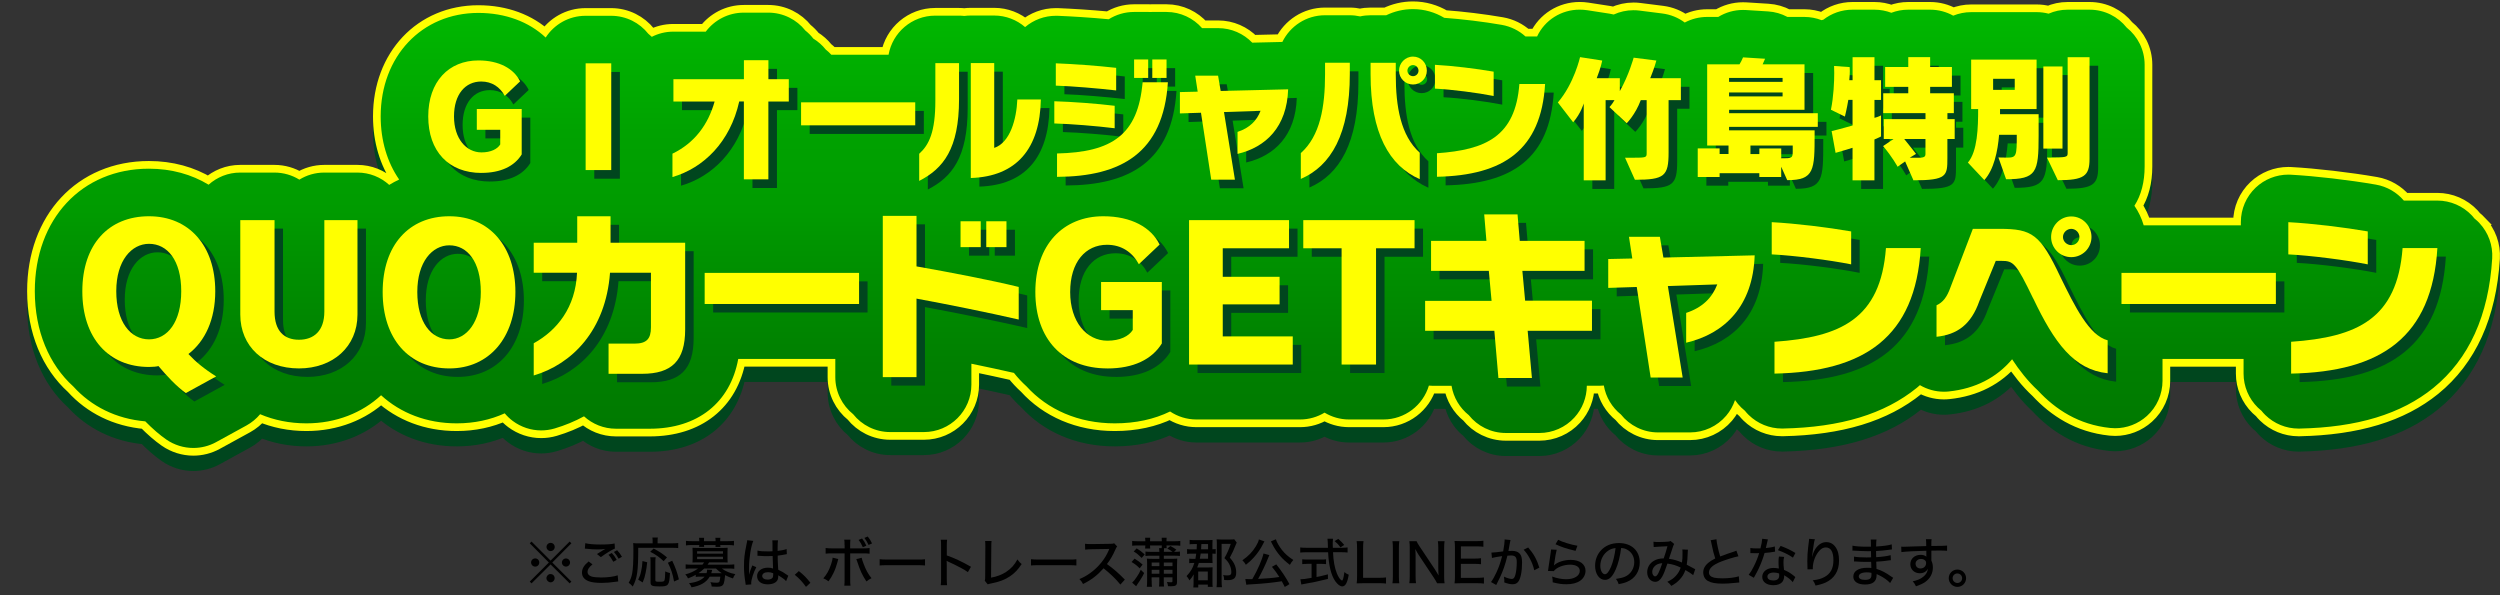 <?xml version="1.0" encoding="UTF-8"?>
<svg id="_レイヤー_2" data-name="レイヤー 2" xmlns="http://www.w3.org/2000/svg" xmlns:xlink="http://www.w3.org/1999/xlink" viewBox="0 0 651.09 155">
  <rect x="0" y="0" width="651.09" height="155" fill="#333333" stroke="none"/>
  <defs>
    <style>
      .cls-1 {
        stroke: #ff0;
      }

      .cls-1, .cls-2, .cls-3 {
        fill: none;
      }

      .cls-1, .cls-3 {
        stroke-miterlimit: 10;
        stroke-width: 4px;
      }

      .cls-4 {
        fill: url(#_新規グラデーションスウォッチ_6);
      }

      .cls-3 {
        stroke: #00461e;
      }

      .cls-5 {
        fill: #00461e;
      }

      .cls-6 {
        fill: #ff0;
      }
    </style>
    <linearGradient id="_新規グラデーションスウォッチ_6" data-name="新規グラデーションスウォッチ 6" x1="329.09" y1="116.68" x2="329.09" y2="2.38" gradientUnits="userSpaceOnUse">
      <stop offset="0" stop-color="#007800"/>
      <stop offset=".19" stop-color="#007f00"/>
      <stop offset=".47" stop-color="#009400"/>
      <stop offset=".54" stop-color="#009b00"/>
      <stop offset=".72" stop-color="#00a200"/>
      <stop offset=".98" stop-color="#00b700"/>
      <stop offset="1" stop-color="#00b900"/>
    </linearGradient>
  </defs>
  <g id="design">
    <g>
      <g>
        <path class="cls-3" d="M645.73,62.08c-.4-.42-.83-.8-1.28-1.16-.21-.27-.43-.53-.67-.79-2.34-2.48-5.59-3.89-9-3.89h-8.73c-1.82-2.13-4.36-3.65-7.29-4.16-7.05-1.22-15.74-2.23-22.14-2.58-.22-.01-.44-.02-.66-.02-3.15,0-6.2,1.21-8.5,3.39-2.46,2.33-3.86,5.58-3.86,8.97v.85h-25.3c-.54-1.84-1.36-3.56-2.42-5.1,1.77-2.77,2.66-6.2,2.66-10.25v-26.48c0-3.92-1.83-7.4-4.67-9.67-2.26-2.84-5.75-4.67-9.67-4.67h-5.7c-1.77,0-3.45.37-4.97,1.04-1-.26-2.04-.4-3.12-.4h-17.04c-1.66,0-3.23.33-4.68.92-1.78-.99-3.83-1.56-6.02-1.56h-5.7c-1.55,0-3.03.29-4.4.81-1.37-.52-2.85-.81-4.4-.81h-5.7c-2.86,0-5.49.97-7.59,2.6-.16.04-.32.08-.48.13-1.38-.53-2.88-.84-4.45-.84h-4.44c-1.54-.83-3.26-1.33-5.06-1.44l-5.74-.36c-.26-.02-.52-.02-.77-.02-2.32,0-4.54.65-6.45,1.82h-2.89c-2.11,0-4.09.53-5.83,1.46-1.69-1.27-3.7-2.09-5.85-2.36l-5.92-.75c-.53-.07-1.06-.1-1.58-.1-1.82,0-3.57.4-5.15,1.12-.37-.09-.75-.17-1.13-.23l-5.77-.89c-.66-.1-1.32-.15-1.97-.15-4.79,0-9.1,2.72-11.09,6.99h-3.02c-1.69-1.54-3.81-2.61-6.2-3.03-4.71-.82-10.37-1.5-14.96-1.83-2.39-1.43-5.17-2.27-8.14-2.27-2.5,0-4.86.58-6.97,1.6h-4.08c-.93,0-1.84.1-2.71.3-.87-.19-1.78-.3-2.71-.3h-6.45c-4.88,0-9.09,2.84-11.1,6.95l-7.84.19c-2.26-2.35-5.44-3.79-8.9-3.79h-4.17c-2.26-2.57-5.57-4.21-9.27-4.21h-3.71c-.18,0-.36,0-.53.01-.18,0-.36-.01-.53-.01h-3.67c-2.43,0-4.69.7-6.6,1.9-4.84-.46-9.85-.76-13.31-.9-.16,0-.33,0-.49,0-2.93,0-5.75,1.05-7.98,2.94-2.17-1.87-4.98-3.01-8.06-3.01h-6.1c-.57,0-1.13.04-1.68.11-.46-.05-.92-.08-1.39-.08h-6.17c-6.09,0-11.13,4.4-12.16,10.19h-14.9c-.45-.49-.93-.95-1.46-1.36-.9-1.13-1.99-2.09-3.23-2.85-.61-.78-1.31-1.49-2.08-2.1-2.26-2.84-5.75-4.66-9.66-4.66h-6.38c-4.05,0-7.64,1.95-9.9,4.95h-8.46c-2.02,0-3.91.49-5.59,1.35-.29-.29-.6-.56-.92-.81-2.26-2.84-5.75-4.67-9.67-4.67h-6.67c-4.36,0-8.18,2.26-10.38,5.66-4.34-4.09-10.49-6.41-17.53-6.41-14.74,0-25.44,11.33-25.44,26.94,0,6.39,1.74,12.01,4.81,16.45-.89.42-1.76.89-2.59,1.4-2.19-1.99-5.09-3.21-8.28-3.21h-8.63c-2.38,0-4.6.67-6.49,1.84-1.88-1.16-4.11-1.84-6.49-1.84h-8.92c-3.17,0-6.04,1.2-8.23,3.16-4.41-2.68-9.68-4.17-15.54-4.17-17.5,0-29.72,13.11-29.72,31.89,0,10.44,3.74,19.14,10.04,24.84,4.67,5.16,11.12,8.41,18.73,9.07,1.94,1.97,3.75,3.53,5.46,4.72,2.11,1.46,4.57,2.21,7.05,2.21,2.04,0,4.09-.5,5.94-1.52l7.91-4.34c1.38-.76,2.57-1.76,3.55-2.93,3.59,1.53,7.66,2.38,12.06,2.38,7.73,0,14.53-2.75,19.44-7.32,5.1,4.65,11.87,7.32,19.71,7.32,4.57,0,8.77-.92,12.49-2.61.61.73,1.31,1.4,2.1,1.99,2.16,1.61,4.76,2.46,7.4,2.46,1.17,0,2.36-.17,3.51-.51,2.7-.8,5.25-1.86,7.64-3.16,2.2,2.01,5.12,3.23,8.34,3.23h8.78c12.54,0,20.98-6.83,23.05-18.18h25.28v4.74c0,3.91,1.82,7.39,4.65,9.66,2.26,2.83,5.74,4.65,9.65,4.65h8.78c6.83,0,12.36-5.53,12.36-12.36v-5.44c4.02.83,7.88,1.66,11.08,2.39.99,1.26,2.09,2.43,3.27,3.5,5.51,6.07,13.51,9.64,23,9.64,5.41,0,10.27-1.07,14.4-3.09,1.96,1.31,4.32,2.08,6.86,2.08h27.01c2.33,0,4.5-.66,6.36-1.78,1.86,1.12,4.03,1.78,6.36,1.78h8.97c5.6,0,10.32-3.72,11.84-8.82.31.02.62.05.94.05h4.96c.51,3.1,2.16,5.78,4.49,7.64,2.27,2.84,5.76,4.65,9.65,4.65h8.73c3.47,0,6.78-1.46,9.12-4.02,2.08-2.27,3.22-5.23,3.24-8.28h3.27c.39,0,.78-.02,1.16-.06.53,3.07,2.16,5.71,4.45,7.54,2.28,2.86,5.79,4.67,9.67,4.67h8.34c3.62,0,7.06-1.59,9.41-4.35,1.03-1.21,1.8-2.6,2.3-4.08.47.69,1,1.34,1.61,1.94.31.3.63.58.96.85.31.38.63.76.99,1.1,2.31,2.26,5.42,3.53,8.65,3.53.08,0,.17,0,.25,0,15.08-.31,26.48-3.78,34.88-10.6.28-.23.54-.47.81-.7,1.89,1.11,4.04,1.71,6.25,1.71.43,0,.87-.02,1.31-.07,6.86-.73,12.41-3.59,16.45-8.38,1.85,2.84,4.06,5.68,6.76,8.18,4.53,4.87,10.56,8.86,18.78,9.71.43.04.85.07,1.28.07,3.04,0,5.99-1.12,8.27-3.18,2.6-2.34,4.08-5.68,4.08-9.18v-5.68h21.11v3.82c0,3.32,1.34,6.5,3.71,8.83.31.3.63.58.96.85.31.38.63.76.99,1.1,2.31,2.26,5.42,3.53,8.65,3.53.08,0,.17,0,.25,0,15.08-.31,26.48-3.78,34.88-10.6,9.26-7.53,14.41-18.87,15.31-33.71.21-3.4-1-6.74-3.34-9.22Z"/>
        <path class="cls-1" d="M645.73,58.08c-.4-.42-.83-.8-1.28-1.16-.21-.27-.43-.53-.67-.79-2.34-2.48-5.59-3.89-9-3.89h-8.73c-1.82-2.13-4.36-3.65-7.29-4.16-7.05-1.22-15.74-2.23-22.14-2.58-.22-.01-.44-.02-.66-.02-3.15,0-6.2,1.21-8.5,3.39-2.46,2.33-3.86,5.58-3.86,8.97v.85h-25.3c-.54-1.84-1.36-3.56-2.42-5.1,1.77-2.77,2.66-6.2,2.66-10.25v-26.48c0-3.92-1.83-7.4-4.67-9.67-2.26-2.84-5.75-4.67-9.67-4.67h-5.7c-1.77,0-3.45.37-4.97,1.04-1-.26-2.04-.4-3.12-.4h-17.04c-1.66,0-3.23.33-4.68.92-1.78-.99-3.83-1.56-6.02-1.56h-5.7c-1.55,0-3.03.29-4.4.81-1.37-.52-2.85-.81-4.4-.81h-5.7c-2.86,0-5.49.97-7.59,2.6-.16.04-.32.08-.48.13-1.38-.53-2.88-.84-4.45-.84h-4.44c-1.54-.83-3.26-1.33-5.06-1.44l-5.74-.36c-.26-.02-.52-.02-.77-.02-2.32,0-4.54.65-6.45,1.82h-2.89c-2.11,0-4.09.53-5.83,1.46-1.69-1.27-3.7-2.09-5.85-2.36l-5.92-.75c-.53-.07-1.06-.1-1.58-.1-1.82,0-3.57.4-5.15,1.12-.37-.09-.75-.17-1.13-.23l-5.77-.89c-.66-.1-1.32-.15-1.97-.15-4.79,0-9.1,2.72-11.09,6.99h-3.02c-1.69-1.54-3.81-2.61-6.2-3.03-4.71-.82-10.37-1.5-14.96-1.83-2.39-1.43-5.17-2.27-8.14-2.27-2.5,0-4.86.58-6.97,1.6h-4.08c-.93,0-1.84.1-2.71.3-.87-.19-1.78-.3-2.71-.3h-6.45c-4.88,0-9.09,2.84-11.1,6.95l-7.84.19c-2.26-2.35-5.44-3.79-8.9-3.79h-4.17c-2.26-2.57-5.57-4.21-9.27-4.21h-3.71c-.18,0-.36,0-.53.01-.18,0-.36-.01-.53-.01h-3.67c-2.43,0-4.69.7-6.6,1.9-4.84-.46-9.85-.76-13.31-.9-.16,0-.33,0-.49,0-2.93,0-5.75,1.05-7.98,2.94-2.17-1.87-4.98-3.01-8.06-3.01h-6.1c-.57,0-1.13.04-1.68.11-.46-.05-.92-.08-1.39-.08h-6.17c-6.09,0-11.13,4.4-12.16,10.19h-14.9c-.45-.49-.93-.95-1.46-1.36-.9-1.13-1.99-2.09-3.23-2.85-.61-.78-1.31-1.49-2.08-2.1-2.26-2.84-5.75-4.66-9.66-4.66h-6.38c-4.05,0-7.64,1.95-9.9,4.95h-8.46c-2.02,0-3.91.49-5.59,1.35-.29-.29-.6-.56-.92-.81-2.26-2.84-5.75-4.67-9.67-4.67h-6.67c-4.36,0-8.18,2.26-10.38,5.66-4.34-4.09-10.49-6.41-17.53-6.41-14.74,0-25.44,11.33-25.44,26.94,0,6.39,1.74,12.01,4.81,16.45-.89.42-1.76.89-2.59,1.4-2.19-1.99-5.09-3.21-8.28-3.21h-8.63c-2.38,0-4.6.67-6.49,1.84-1.88-1.16-4.11-1.84-6.49-1.84h-8.92c-3.17,0-6.04,1.2-8.23,3.16-4.41-2.68-9.68-4.17-15.54-4.17-17.5,0-29.72,13.11-29.72,31.89,0,10.44,3.74,19.14,10.04,24.84,4.67,5.16,11.12,8.41,18.73,9.07,1.94,1.97,3.75,3.53,5.46,4.72,2.11,1.46,4.57,2.21,7.05,2.21,2.04,0,4.09-.5,5.94-1.52l7.91-4.34c1.38-.76,2.57-1.76,3.55-2.93,3.59,1.53,7.66,2.38,12.06,2.38,7.73,0,14.53-2.75,19.44-7.32,5.1,4.65,11.87,7.32,19.71,7.32,4.57,0,8.77-.92,12.49-2.61.61.73,1.31,1.4,2.1,1.99,2.16,1.61,4.76,2.46,7.4,2.46,1.17,0,2.36-.17,3.51-.51,2.7-.8,5.25-1.86,7.64-3.16,2.2,2.01,5.12,3.23,8.34,3.23h8.78c12.54,0,20.98-6.83,23.05-18.18h25.28v4.74c0,3.91,1.82,7.39,4.65,9.66,2.26,2.83,5.74,4.65,9.65,4.65h8.78c6.83,0,12.36-5.53,12.36-12.36v-5.44c4.02.83,7.88,1.66,11.08,2.39.99,1.26,2.09,2.43,3.27,3.5,5.51,6.07,13.51,9.64,23,9.64,5.41,0,10.27-1.07,14.4-3.09,1.96,1.31,4.32,2.08,6.86,2.08h27.01c2.33,0,4.5-.66,6.36-1.78,1.86,1.12,4.03,1.78,6.36,1.78h8.97c5.6,0,10.32-3.72,11.84-8.82.31.02.62.05.94.05h4.96c.51,3.1,2.16,5.78,4.49,7.64,2.27,2.84,5.76,4.65,9.65,4.65h8.73c3.47,0,6.78-1.46,9.12-4.02,2.08-2.27,3.22-5.23,3.24-8.28h3.27c.39,0,.78-.02,1.16-.06.53,3.07,2.16,5.71,4.45,7.54,2.28,2.86,5.79,4.67,9.67,4.67h8.34c3.62,0,7.06-1.59,9.41-4.35,1.03-1.21,1.8-2.6,2.3-4.08.47.69,1,1.34,1.61,1.94.31.3.63.58.96.85.31.38.63.76.99,1.1,2.31,2.26,5.42,3.53,8.65,3.53.08,0,.17,0,.25,0,15.08-.31,26.48-3.78,34.88-10.6.28-.23.54-.47.81-.7,1.89,1.11,4.04,1.71,6.25,1.71.43,0,.87-.02,1.31-.07,6.86-.73,12.41-3.59,16.45-8.38,1.85,2.84,4.06,5.68,6.76,8.18,4.53,4.87,10.56,8.86,18.78,9.71.43.04.85.07,1.28.07,3.04,0,5.99-1.12,8.27-3.18,2.6-2.34,4.08-5.68,4.08-9.18v-5.68h21.11v3.82c0,3.32,1.34,6.5,3.71,8.83.31.3.63.58.96.85.31.38.63.76.99,1.1,2.31,2.26,5.42,3.53,8.65,3.53.08,0,.17,0,.25,0,15.08-.31,26.48-3.78,34.88-10.6,9.26-7.53,14.41-18.87,15.31-33.71.21-3.4-1-6.74-3.34-9.22Z"/>
        <path class="cls-4" d="M645.73,58.08c-.4-.42-.83-.8-1.28-1.16-.21-.27-.43-.53-.67-.79-2.34-2.48-5.59-3.89-9-3.89h-8.73c-1.82-2.13-4.36-3.65-7.29-4.16-7.05-1.22-15.74-2.23-22.14-2.58-.22-.01-.44-.02-.66-.02-3.15,0-6.2,1.21-8.5,3.39-2.46,2.33-3.86,5.58-3.86,8.97v.85h-25.3c-.54-1.84-1.36-3.56-2.42-5.1,1.77-2.77,2.66-6.2,2.66-10.25v-26.48c0-3.92-1.83-7.4-4.67-9.67-2.26-2.84-5.75-4.67-9.67-4.67h-5.7c-1.77,0-3.45.37-4.97,1.04-1-.26-2.04-.4-3.12-.4h-17.04c-1.66,0-3.23.33-4.68.92-1.78-.99-3.83-1.56-6.02-1.56h-5.7c-1.55,0-3.03.29-4.4.81-1.37-.52-2.85-.81-4.4-.81h-5.7c-2.86,0-5.49.97-7.59,2.6-.16.04-.32.08-.48.13-1.38-.53-2.88-.84-4.45-.84h-4.44c-1.54-.83-3.26-1.33-5.06-1.44l-5.74-.36c-.26-.02-.52-.02-.77-.02-2.32,0-4.54.65-6.45,1.82h-2.89c-2.11,0-4.09.53-5.83,1.46-1.69-1.27-3.7-2.09-5.85-2.36l-5.92-.75c-.53-.07-1.06-.1-1.58-.1-1.82,0-3.57.4-5.15,1.12-.37-.09-.75-.17-1.13-.23l-5.77-.89c-.66-.1-1.32-.15-1.97-.15-4.79,0-9.1,2.72-11.09,6.99h-3.02c-1.69-1.54-3.81-2.61-6.2-3.03-4.71-.82-10.37-1.5-14.96-1.83-2.39-1.43-5.17-2.27-8.14-2.27-2.5,0-4.86.58-6.97,1.6h-4.08c-.93,0-1.84.1-2.71.3-.87-.19-1.78-.3-2.71-.3h-6.45c-4.88,0-9.09,2.84-11.1,6.95l-7.84.19c-2.26-2.35-5.44-3.79-8.9-3.79h-4.17c-2.26-2.57-5.57-4.21-9.27-4.21h-3.71c-.18,0-.36,0-.53.01-.18,0-.36-.01-.53-.01h-3.67c-2.43,0-4.69.7-6.6,1.9-4.84-.46-9.85-.76-13.31-.9-.16,0-.33,0-.49,0-2.93,0-5.75,1.05-7.98,2.94-2.17-1.87-4.98-3.01-8.06-3.01h-6.1c-.57,0-1.13.04-1.68.11-.46-.05-.92-.08-1.39-.08h-6.17c-6.09,0-11.13,4.4-12.16,10.19h-14.9c-.45-.49-.93-.95-1.46-1.36-.9-1.13-1.99-2.09-3.23-2.85-.61-.78-1.31-1.49-2.08-2.1-2.26-2.84-5.75-4.66-9.66-4.66h-6.38c-4.05,0-7.64,1.95-9.9,4.95h-8.46c-2.02,0-3.91.49-5.59,1.35-.29-.29-.6-.56-.92-.81-2.26-2.84-5.75-4.67-9.67-4.67h-6.67c-4.36,0-8.18,2.26-10.38,5.66-4.34-4.09-10.49-6.41-17.53-6.41-14.74,0-25.44,11.33-25.44,26.94,0,6.39,1.74,12.01,4.81,16.45-.89.42-1.76.89-2.59,1.4-2.19-1.99-5.09-3.21-8.28-3.21h-8.63c-2.38,0-4.6.67-6.49,1.84-1.88-1.16-4.11-1.84-6.49-1.84h-8.92c-3.17,0-6.04,1.2-8.23,3.16-4.41-2.68-9.68-4.17-15.54-4.17-17.5,0-29.72,13.11-29.72,31.89,0,10.44,3.74,19.14,10.04,24.84,4.67,5.16,11.12,8.41,18.73,9.07,1.94,1.97,3.75,3.53,5.46,4.72,2.11,1.46,4.57,2.21,7.05,2.21,2.04,0,4.09-.5,5.94-1.52l7.91-4.34c1.38-.76,2.57-1.76,3.55-2.93,3.59,1.53,7.66,2.38,12.06,2.38,7.73,0,14.53-2.75,19.44-7.32,5.1,4.65,11.87,7.32,19.71,7.32,4.57,0,8.77-.92,12.49-2.61.61.73,1.31,1.4,2.1,1.99,2.16,1.61,4.76,2.46,7.4,2.46,1.17,0,2.36-.17,3.51-.51,2.7-.8,5.25-1.86,7.64-3.16,2.2,2.01,5.12,3.23,8.34,3.23h8.78c12.54,0,20.98-6.83,23.05-18.18h25.28v4.74c0,3.91,1.82,7.39,4.65,9.66,2.26,2.83,5.74,4.65,9.65,4.65h8.78c6.83,0,12.36-5.53,12.36-12.36v-5.44c4.02.83,7.88,1.66,11.08,2.39.99,1.26,2.09,2.43,3.27,3.5,5.51,6.07,13.51,9.64,23,9.64,5.41,0,10.27-1.07,14.4-3.09,1.96,1.31,4.32,2.08,6.86,2.08h27.01c2.33,0,4.5-.66,6.36-1.78,1.86,1.12,4.03,1.78,6.36,1.78h8.97c5.6,0,10.32-3.72,11.84-8.82.31.02.62.05.94.05h4.96c.51,3.1,2.16,5.78,4.49,7.64,2.27,2.84,5.76,4.65,9.65,4.65h8.73c3.47,0,6.78-1.46,9.12-4.02,2.08-2.27,3.22-5.23,3.24-8.28h3.27c.39,0,.78-.02,1.16-.06.53,3.07,2.16,5.71,4.45,7.54,2.28,2.86,5.79,4.67,9.67,4.67h8.34c3.62,0,7.06-1.59,9.41-4.35,1.03-1.21,1.8-2.6,2.3-4.08.47.69,1,1.34,1.61,1.94.31.3.63.58.96.85.31.38.63.76.99,1.1,2.31,2.26,5.42,3.53,8.65,3.53.08,0,.17,0,.25,0,15.08-.31,26.48-3.78,34.88-10.6.28-.23.54-.47.81-.7,1.89,1.11,4.04,1.71,6.25,1.71.43,0,.87-.02,1.31-.07,6.86-.73,12.41-3.59,16.45-8.38,1.85,2.84,4.06,5.68,6.76,8.18,4.53,4.87,10.56,8.86,18.78,9.71.43.04.85.07,1.28.07,3.04,0,5.99-1.12,8.27-3.18,2.6-2.34,4.08-5.68,4.08-9.18v-5.68h21.11v3.82c0,3.32,1.34,6.5,3.71,8.83.31.3.63.58.96.85.31.38.63.76.99,1.1,2.31,2.26,5.42,3.53,8.65,3.53.08,0,.17,0,.25,0,15.08-.31,26.48-3.78,34.88-10.6,9.26-7.53,14.41-18.87,15.31-33.71.21-3.4-1-6.74-3.34-9.22Z"/>
      </g>
      <g>
        <g>
          <path class="cls-5" d="M50.61,104.57c-2.36-1.64-5.06-4.58-7.14-7.04-.29.14-1.59.24-2.46.24-10.46,0-17.36-7.47-17.36-19.72s6.9-19.53,17.36-19.53,17.26,7.67,17.26,19.53c0,7.38-2.65,13.02-6.99,16.35,1.88,2.02,4.15,3.91,7.23,5.83l-7.91,4.34ZM41.02,65.71c-4.53,0-8.53,4.34-8.53,12.34s3.71,12.54,8.53,12.54,8.39-4.53,8.39-12.54-3.57-12.34-8.39-12.34Z"/>
          <path class="cls-5" d="M80.08,98.16c-9.11,0-15.29-5.74-15.29-14.03v-24.59h8.92v23.82c0,5.06,2.51,7.33,6.36,7.33s6.61-2.27,6.61-7.33v-23.82h8.63v24.59c0,8.39-6.41,14.03-15.24,14.03Z"/>
          <path class="cls-5" d="M119.23,98.16c-10.46,0-17.36-7.67-17.36-19.91s6.9-19.72,17.36-19.72,17.21,7.86,17.21,19.72-6.8,19.91-17.21,19.91ZM119.23,66.1c-4.44,0-8.34,4.29-8.34,12.15s3.57,12.34,8.34,12.34c4.48,0,8.2-4.48,8.2-12.34s-3.47-12.15-8.2-12.15Z"/>
          <path class="cls-5" d="M169.48,99.56h-8.78v-7.86h6.75c3.13,0,4.29-1.21,4.29-4.24v-14.22h-10.66c-1.11,15.04-9.93,23.82-19.87,26.76v-8.39c6.12-3.38,10.9-9.35,11.28-18.37h-11.28v-7.81h11.33v-6.89h8.68v6.89h19.43v22.61c0,8.15-3.52,11.52-11.19,11.52Z"/>
          <path class="cls-5" d="M185.73,81.38v-8.1h40.21v8.1h-40.21Z"/>
          <path class="cls-5" d="M240.9,79.98v20.45h-8.78v-42h8.78v13.16c8.73,1.54,19.09,3.52,26.62,5.35v8.49c-7.76-1.78-18.71-4-26.62-5.45ZM252.37,66.58v-6.75h5.26v6.75h-5.26ZM259.07,66.58v-6.75h5.26v6.75h-5.26Z"/>
          <path class="cls-5" d="M290.61,98.16c-11.57,0-18.76-7.62-18.76-19.91s7.23-19.72,17.7-19.72c7.28,0,12.49,2.89,14.66,7.38l-5.4,5.11c-1.69-3.13-4.53-5.06-8.29-5.06-5.59,0-9.6,4.48-9.6,12.3s4.29,12.68,9.69,12.68c3.28,0,5.59-1.16,6.61-2.8v-5.16h-8.25v-7.33h15.82v16.01c-2.56,4.15-7.38,6.51-14.18,6.51Z"/>
          <path class="cls-5" d="M311.88,97.15v-37.61h26.04v7.33h-17.26v7.43h14.8v7.18h-14.8v8.34h18.23v7.33h-27Z"/>
          <path class="cls-5" d="M360.58,66.87v30.28h-8.97v-30.28h-9.98v-7.33h28.98v7.33h-10.03Z"/>
          <path class="cls-5" d="M400.07,88.37l1.11,12.29h-8.73l-1.06-12.29h-18.03v-7.81h17.31l-.72-7.81h-15.04v-7.81h14.42l-.58-6.9h8.68l.58,6.9h16.88v7.81h-16.2l.72,7.76h17.41v7.86h-16.73Z"/>
          <path class="cls-5" d="M441.35,91.46v-7.76c4.24-1.4,6.75-3.91,8.1-7.42l-12.87.43,3.86,23.82h-8.34l-3.62-23.58-7.43.24v-7.52l6.27-.14-.87-5.64h8.05l.92,5.4,23.77-.58c-.43,13.21-7.81,20.4-17.84,22.76Z"/>
          <path class="cls-5" d="M463.63,68.46v-8.39c6.32.34,14.56,1.35,20.69,2.41v8.58c-5.54-1.11-14.85-2.31-20.69-2.6ZM464.35,99.51v-8.29c17.21-1.21,27.63-5.93,29.03-24.4h9.06c-1.4,23.19-14.61,32.21-38.09,32.69Z"/>
          <path class="cls-5" d="M531.72,79.93c-4.48-9.26-5.11-9.79-8.29-9.79h-1.45l-4.29,10.51c-2.12,6.03-5.69,8.68-11.14,9.26v-8.2c1.64-.77,2.7-2.03,3.67-4.77l5.79-15.14h6.99c8.49,0,10.56,1.4,15.82,12.54,3.76,7.67,7.47,15.24,12.3,16.49v8.58c-8.82-.92-13.89-7.96-19.38-19.48ZM541.65,69.18c-2.94,0-5.26-2.36-5.26-5.25s2.31-5.35,5.26-5.35,5.26,2.46,5.26,5.35-2.36,5.25-5.26,5.25ZM541.65,61.8c-1.16,0-2.17.96-2.17,2.12s1.01,2.12,2.17,2.12,2.12-.96,2.12-2.12-1.01-2.12-2.12-2.12Z"/>
          <path class="cls-5" d="M554.72,81.38v-8.1h40.21v8.1h-40.21Z"/>
          <path class="cls-5" d="M598.17,68.46v-8.39c6.32.34,14.56,1.35,20.69,2.41v8.58c-5.54-1.11-14.85-2.31-20.69-2.6ZM598.9,99.51v-8.29c17.21-1.21,27.63-5.93,29.03-24.4h9.06c-1.4,23.19-14.61,32.21-38.09,32.69Z"/>
        </g>
        <g>
          <path class="cls-6" d="M48.4,102.37c-2.36-1.64-5.06-4.58-7.14-7.04-.29.14-1.59.24-2.46.24-10.46,0-17.36-7.47-17.36-19.72s6.9-19.53,17.36-19.53,17.26,7.67,17.26,19.53c0,7.38-2.65,13.02-6.99,16.35,1.88,2.02,4.15,3.91,7.23,5.83l-7.91,4.34ZM38.81,63.5c-4.53,0-8.53,4.34-8.53,12.34s3.71,12.54,8.53,12.54,8.39-4.53,8.39-12.54-3.57-12.34-8.39-12.34Z"/>
          <path class="cls-6" d="M77.87,95.95c-9.11,0-15.29-5.74-15.29-14.03v-24.59h8.92v23.82c0,5.06,2.51,7.33,6.36,7.33s6.61-2.27,6.61-7.33v-23.82h8.63v24.59c0,8.39-6.41,14.03-15.24,14.03Z"/>
          <path class="cls-6" d="M117.02,95.95c-10.46,0-17.36-7.67-17.36-19.91s6.9-19.72,17.36-19.72,17.21,7.86,17.21,19.72-6.8,19.91-17.21,19.91ZM117.02,63.89c-4.44,0-8.34,4.29-8.34,12.15s3.57,12.34,8.34,12.34c4.48,0,8.2-4.48,8.2-12.34s-3.47-12.15-8.2-12.15Z"/>
          <path class="cls-6" d="M167.27,97.35h-8.78v-7.86h6.75c3.13,0,4.29-1.21,4.29-4.24v-14.22h-10.66c-1.11,15.04-9.93,23.82-19.87,26.76v-8.39c6.12-3.38,10.9-9.35,11.28-18.37h-11.28v-7.81h11.33v-6.89h8.68v6.89h19.43v22.61c0,8.15-3.52,11.52-11.19,11.52Z"/>
          <path class="cls-6" d="M183.52,79.17v-8.1h40.21v8.1h-40.21Z"/>
          <path class="cls-6" d="M238.69,77.77v20.45h-8.78v-42h8.78v13.16c8.73,1.54,19.09,3.52,26.62,5.35v8.49c-7.76-1.78-18.71-4-26.62-5.45ZM250.16,64.37v-6.75h5.26v6.75h-5.26ZM256.86,64.37v-6.75h5.26v6.75h-5.26Z"/>
          <path class="cls-6" d="M288.4,95.95c-11.57,0-18.76-7.62-18.76-19.91s7.23-19.72,17.7-19.72c7.28,0,12.49,2.89,14.66,7.38l-5.4,5.11c-1.69-3.13-4.53-5.06-8.29-5.06-5.59,0-9.6,4.48-9.6,12.3s4.29,12.68,9.69,12.68c3.28,0,5.59-1.16,6.61-2.8v-5.16h-8.25v-7.33h15.82v16.01c-2.56,4.15-7.38,6.51-14.18,6.51Z"/>
          <path class="cls-6" d="M309.67,94.94v-37.61h26.04v7.33h-17.26v7.43h14.8v7.18h-14.8v8.34h18.23v7.33h-27Z"/>
          <path class="cls-6" d="M358.37,64.66v30.28h-8.97v-30.28h-9.98v-7.33h28.98v7.33h-10.03Z"/>
          <path class="cls-6" d="M397.86,86.16l1.11,12.29h-8.73l-1.06-12.29h-18.03v-7.81h17.31l-.72-7.81h-15.04v-7.81h14.42l-.58-6.9h8.68l.58,6.9h16.88v7.81h-16.2l.72,7.76h17.41v7.86h-16.73Z"/>
          <path class="cls-6" d="M439.14,89.25v-7.76c4.24-1.4,6.75-3.91,8.1-7.42l-12.87.43,3.86,23.82h-8.34l-3.62-23.58-7.43.24v-7.52l6.27-.14-.87-5.64h8.05l.92,5.4,23.77-.58c-.43,13.21-7.81,20.4-17.84,22.76Z"/>
          <path class="cls-6" d="M461.42,66.25v-8.39c6.32.34,14.56,1.35,20.69,2.41v8.58c-5.54-1.11-14.85-2.31-20.69-2.6ZM462.14,97.3v-8.29c17.21-1.21,27.63-5.93,29.03-24.4h9.06c-1.4,23.19-14.61,32.21-38.09,32.69Z"/>
          <path class="cls-6" d="M529.51,77.73c-4.48-9.26-5.11-9.79-8.29-9.79h-1.45l-4.29,10.51c-2.12,6.03-5.69,8.68-11.14,9.26v-8.2c1.64-.77,2.7-2.03,3.67-4.77l5.79-15.14h6.99c8.49,0,10.56,1.4,15.82,12.54,3.76,7.67,7.47,15.24,12.3,16.49v8.58c-8.82-.92-13.89-7.96-19.38-19.48ZM539.44,66.97c-2.94,0-5.26-2.36-5.26-5.25s2.31-5.35,5.26-5.35,5.26,2.46,5.26,5.35-2.36,5.25-5.26,5.25ZM539.44,59.6c-1.16,0-2.17.96-2.17,2.12s1.01,2.12,2.17,2.12,2.12-.96,2.12-2.12-1.01-2.12-2.12-2.12Z"/>
          <path class="cls-6" d="M552.51,79.17v-8.1h40.21v8.1h-40.21Z"/>
          <path class="cls-6" d="M595.96,66.25v-8.39c6.32.34,14.56,1.35,20.69,2.41v8.58c-5.54-1.11-14.85-2.31-20.69-2.6ZM596.69,97.3v-8.29c17.21-1.21,27.63-5.93,29.03-24.4h9.06c-1.4,23.19-14.61,32.21-38.09,32.69Z"/>
        </g>
      </g>
      <g>
        <g>
          <path class="cls-5" d="M127.64,47.28c-8.55,0-13.87-5.63-13.87-14.72s5.35-14.58,13.08-14.58c5.38,0,9.23,2.14,10.84,5.45l-3.99,3.78c-1.25-2.32-3.35-3.74-6.13-3.74-4.13,0-7.09,3.31-7.09,9.09s3.17,9.37,7.16,9.37c2.42,0,4.13-.86,4.88-2.07v-3.81h-6.1v-5.42h11.69v11.83c-1.89,3.07-5.45,4.81-10.48,4.81Z"/>
          <path class="cls-5" d="M154.77,46.54v-27.8h6.67v27.8h-6.67Z"/>
          <path class="cls-5" d="M202.35,28.68v20.28h-6.38v-20.28h-1.21c-2.35,10.55-9.27,17.32-17.39,19.68v-6.09c5.77-2.78,9.3-7.59,10.98-13.58h-10.73v-5.81h18.36v-4.95h6.38v4.95h5.31v5.81h-5.31Z"/>
          <path class="cls-5" d="M210.87,34.88v-5.99h29.73v5.99h-29.73Z"/>
          <path class="cls-5" d="M241.64,49.35v-7.06c2.57-2.32,4.21-5.67,4.21-13.83v-9.77h6.17v9.38c0,12.94-4.1,18.07-10.37,21.28ZM255.07,48.6v-29.94h6.1v22.1c4.13-1.35,5.81-7.49,6.02-12.62h6.13c-.25,12.73-6.24,20.07-18.25,20.46Z"/>
          <path class="cls-5" d="M276.82,34.38v-5.77c4.71.14,11.09.61,15.72,1.18v5.85c-4.99-.61-11.26-1.11-15.72-1.25ZM277.21,24.54v-5.81c4.53.18,10.76.61,15.72,1.18v5.88c-4.78-.54-11.44-1.11-15.72-1.25ZM277.53,48.32v-6.1c14.29-.32,21.1-4.81,22.28-18.54h6.59c-1.18,18.39-12.15,24.56-28.87,24.63ZM297.6,22.55v-4.81h3.67v4.81h-3.67ZM302.34,22.55v-4.81h3.71v4.81h-3.71Z"/>
          <path class="cls-5" d="M324.55,42.33v-5.74c3.14-1.03,4.99-2.89,5.99-5.49l-9.52.32,2.85,17.61h-6.17l-2.67-17.43-5.49.18v-5.56l4.63-.11-.64-4.17h5.95l.68,3.99,17.57-.43c-.32,9.77-5.77,15.08-13.19,16.82Z"/>
          <path class="cls-5" d="M341.02,48.85v-6.74c5.06-4.49,6.31-12.12,6.31-20.5v-3.03h6.45v2.92c0,15.72-4.92,23.95-12.76,27.34ZM359.2,21.58v-2.99h6.56v3.1c0,8.31,1.28,15.86,6.24,20.32v6.88c-7.88-3.42-12.8-11.91-12.8-27.3ZM370.25,24.26c-2.03,0-3.64-1.64-3.64-3.6s1.6-3.67,3.64-3.67,3.6,1.64,3.6,3.67-1.64,3.6-3.6,3.6ZM370.25,19.2c-.79,0-1.46.68-1.46,1.46s.68,1.43,1.46,1.43,1.43-.64,1.43-1.43-.64-1.46-1.43-1.46Z"/>
          <path class="cls-5" d="M375.95,25.33v-6.2c4.67.25,10.76,1,15.29,1.78v6.34c-4.1-.82-10.98-1.71-15.29-1.92ZM376.49,48.28v-6.13c12.73-.89,20.42-4.38,21.46-18.04h6.7c-1.03,17.15-10.8,23.81-28.16,24.17Z"/>
          <path class="cls-5" d="M436.8,28.32v13.65c0,6.13-1.07,7.09-8.77,7.09l-2.57-5.74h1.96c3.63,0,3.67-.07,3.67-1.28v-13.72h-1.53c-1.43,3.81-3.67,6.02-3.67,6.02l-4.49-4.21s.68-.68,1.32-1.82h-2.32v20.89h-5.7v-20.03s-.71,2.57-2.75,4.92l-3.99-5.17c4.24-4.92,5.78-11.8,5.78-11.8l5.77.89s-.32,1.82-1.43,4.6h6.02v3.35c2.39-4.21,3.6-8.7,3.6-8.7l5.92.75s-.53,2-1.6,4.6h7.98v5.7h-3.21Z"/>
          <path class="cls-5" d="M452.56,35.31v.89h22.28v.89c0,9.45-.04,12.08-7.13,12.08l-1.57-3.49v2.67h-5.7v-1h-10.34v1h-5.7v-7.45h5.7v1.46h2.32v-2.21h-5.56v-21.14h8.41c.32-.5.64-1.1.93-1.82l5.74.36c-.21.5-.43,1-.64,1.46h10.91v11.83h-19.64v.89h23.1v3.56h-23.1ZM466.49,22.55h-13.94v1.03h13.94v-1.03ZM466.49,26.33h-13.94v1.03h13.94v-1.03ZM469.13,40.16h-11.01v2.21h2.32v-1.46h5.7v2.57c2.75,0,2.99,0,2.99-1.78v-1.53Z"/>
          <path class="cls-5" d="M490.41,38.55v10.66h-5.7v-8.48s-2.82.89-4.42,1.32l-1.03-5.67c2-.46,5.45-1.46,5.45-1.46v-6.67h-1.1c-.36,2.21-.89,4.35-.89,4.35l-3.64-1.78c.71-3.49.86-7.34.86-9.55,0-1.14-.04-1.85-.04-1.85l4.06.29s.04.36.04,1c0,.61-.04,1.46-.14,2.42h.86v-5.99h5.7v5.99h1.71v5.13h-1.71v4.67c1.03-.25,1.71-.64,1.71-.64v5.49s-.53.29-1.71.78ZM509.41,38.44v4.95c0,4.63-.07,5.81-8.84,5.81l-2.17-4.92-1.96,1.39s-1.39-2.6-3.78-5.38l2.71-1.85h-2.53v-5.17h10.87v-1.57h-11.01v-5.17h6.52v-1.67h-6.02v-5.17h6.02v-2.57h5.7v2.57h5.67v5.17h-5.67v1.67h6.17v5.17h-1.67v1.57h1.89v5.17h-1.89ZM503.71,41.55v-3.1h-5.53c1.96,2.42,3.07,3.88,3.07,3.88l-1.64,1h2.32c1.6,0,1.78-.36,1.78-1.03v-.75Z"/>
          <path class="cls-5" d="M524.7,48.92l-2-5.67c.96,0,1.71.04,2.32.04,2.42,0,2.46-.54,2.46-5.95h-4.6c-.36,4.35-1.35,9.05-3.85,11.8l-4.28-4.56c2.53-2.96,2.67-9.2,2.67-13.94h-1.82v-12.87h17.04v12.87h-9.52v1.35h10.05v5.63c0,9.55-.57,11.3-8.48,11.3ZM526.95,22.76h-5.63v2.89h5.63v-2.89ZM534.4,40.94v-21.39h4.99v21.39h-4.99ZM538.18,49.17l-2.82-5.88c5.31,0,5.38-.14,5.38-1.25v-24.92h5.7v26.48c0,4.49-1.46,5.56-8.27,5.56Z"/>
        </g>
        <g>
          <path class="cls-6" d="M125.4,45.04c-8.55,0-13.87-5.63-13.87-14.72s5.35-14.58,13.08-14.58c5.38,0,9.23,2.14,10.84,5.45l-3.99,3.78c-1.25-2.32-3.35-3.74-6.13-3.74-4.13,0-7.09,3.31-7.09,9.09s3.17,9.37,7.16,9.37c2.42,0,4.13-.86,4.88-2.07v-3.81h-6.1v-5.42h11.69v11.83c-1.89,3.07-5.45,4.81-10.48,4.81Z"/>
          <path class="cls-6" d="M152.52,44.29v-27.8h6.67v27.8h-6.67Z"/>
          <path class="cls-6" d="M200.11,26.43v20.28h-6.38v-20.28h-1.21c-2.35,10.55-9.27,17.32-17.39,19.68v-6.09c5.77-2.78,9.3-7.59,10.98-13.58h-10.73v-5.81h18.36v-4.95h6.38v4.95h5.31v5.81h-5.31Z"/>
          <path class="cls-6" d="M208.63,32.64v-5.99h29.73v5.99h-29.73Z"/>
          <path class="cls-6" d="M239.39,47.11v-7.06c2.57-2.32,4.21-5.67,4.21-13.83v-9.77h6.17v9.38c0,12.94-4.1,18.07-10.37,21.28ZM252.83,46.36v-29.94h6.1v22.1c4.13-1.35,5.81-7.49,6.02-12.62h6.13c-.25,12.73-6.24,20.07-18.25,20.46Z"/>
          <path class="cls-6" d="M274.58,32.14v-5.77c4.71.14,11.09.61,15.72,1.18v5.85c-4.99-.61-11.26-1.11-15.72-1.25ZM274.97,22.3v-5.81c4.53.18,10.76.61,15.72,1.18v5.88c-4.78-.54-11.44-1.11-15.72-1.25ZM275.29,46.07v-6.1c14.29-.32,21.1-4.81,22.28-18.54h6.59c-1.18,18.39-12.15,24.56-28.87,24.63ZM295.36,20.3v-4.81h3.67v4.81h-3.67ZM300.1,20.3v-4.81h3.71v4.81h-3.71Z"/>
          <path class="cls-6" d="M322.3,40.09v-5.74c3.14-1.03,4.99-2.89,5.99-5.49l-9.52.32,2.85,17.61h-6.17l-2.67-17.43-5.49.18v-5.56l4.63-.11-.64-4.17h5.95l.68,3.99,17.57-.43c-.32,9.77-5.77,15.08-13.19,16.82Z"/>
          <path class="cls-6" d="M338.78,46.61v-6.74c5.06-4.49,6.31-12.12,6.31-20.5v-3.03h6.45v2.92c0,15.72-4.92,23.95-12.76,27.34ZM356.95,19.34v-2.99h6.56v3.1c0,8.31,1.28,15.86,6.24,20.32v6.88c-7.88-3.42-12.8-11.91-12.8-27.3ZM368,22.01c-2.03,0-3.64-1.64-3.64-3.6s1.6-3.67,3.64-3.67,3.6,1.64,3.6,3.67-1.64,3.6-3.6,3.6ZM368,16.95c-.79,0-1.46.68-1.46,1.46s.68,1.43,1.46,1.43,1.43-.64,1.43-1.43-.64-1.46-1.43-1.46Z"/>
          <path class="cls-6" d="M373.71,23.08v-6.2c4.67.25,10.76,1,15.29,1.78v6.34c-4.1-.82-10.98-1.71-15.29-1.92ZM374.24,46.04v-6.13c12.73-.89,20.42-4.38,21.46-18.04h6.7c-1.03,17.15-10.8,23.81-28.16,24.17Z"/>
          <path class="cls-6" d="M434.56,26.08v13.65c0,6.13-1.07,7.09-8.77,7.09l-2.57-5.74h1.96c3.63,0,3.67-.07,3.67-1.28v-13.72h-1.53c-1.43,3.81-3.67,6.02-3.67,6.02l-4.49-4.21s.68-.68,1.32-1.82h-2.32v20.89h-5.7v-20.03s-.71,2.57-2.75,4.92l-3.99-5.17c4.24-4.92,5.78-11.8,5.78-11.8l5.77.89s-.32,1.82-1.43,4.6h6.02v3.35c2.39-4.21,3.6-8.7,3.6-8.7l5.92.75s-.53,2-1.6,4.6h7.98v5.7h-3.21Z"/>
          <path class="cls-6" d="M450.31,33.06v.89h22.28v.89c0,9.45-.04,12.08-7.13,12.08l-1.57-3.49v2.67h-5.7v-1h-10.34v1h-5.7v-7.45h5.7v1.46h2.32v-2.21h-5.56v-21.14h8.41c.32-.5.64-1.1.93-1.82l5.74.36c-.21.5-.43,1-.64,1.46h10.91v11.83h-19.64v.89h23.1v3.56h-23.1ZM464.25,20.3h-13.94v1.03h13.94v-1.03ZM464.25,24.08h-13.94v1.03h13.94v-1.03ZM466.89,37.91h-11.01v2.21h2.32v-1.46h5.7v2.57c2.75,0,2.99,0,2.99-1.78v-1.53Z"/>
          <path class="cls-6" d="M488.17,36.31v10.66h-5.7v-8.48s-2.82.89-4.42,1.32l-1.03-5.67c2-.46,5.45-1.46,5.45-1.46v-6.67h-1.1c-.36,2.21-.89,4.35-.89,4.35l-3.64-1.78c.71-3.49.86-7.34.86-9.55,0-1.14-.04-1.85-.04-1.85l4.06.29s.04.36.04,1c0,.61-.04,1.46-.14,2.42h.86v-5.99h5.7v5.99h1.71v5.13h-1.71v4.67c1.03-.25,1.71-.64,1.71-.64v5.49s-.53.29-1.71.78ZM507.17,36.2v4.95c0,4.63-.07,5.81-8.84,5.81l-2.17-4.92-1.96,1.39s-1.39-2.6-3.78-5.38l2.71-1.85h-2.53v-5.17h10.87v-1.57h-11.01v-5.17h6.52v-1.67h-6.02v-5.17h6.02v-2.57h5.7v2.57h5.67v5.17h-5.67v1.67h6.17v5.17h-1.67v1.57h1.89v5.17h-1.89ZM501.46,39.3v-3.1h-5.53c1.96,2.42,3.07,3.88,3.07,3.88l-1.64,1h2.32c1.6,0,1.78-.36,1.78-1.03v-.75Z"/>
          <path class="cls-6" d="M522.46,46.68l-2-5.67c.96,0,1.71.04,2.32.04,2.42,0,2.46-.54,2.46-5.95h-4.6c-.36,4.35-1.35,9.05-3.85,11.8l-4.28-4.56c2.53-2.96,2.67-9.2,2.67-13.94h-1.82v-12.87h17.04v12.87h-9.52v1.35h10.05v5.63c0,9.55-.57,11.3-8.48,11.3ZM524.71,20.52h-5.63v2.89h5.63v-2.89ZM532.16,38.7v-21.39h4.99v21.39h-4.99ZM535.93,46.93l-2.82-5.88c5.31,0,5.38-.14,5.38-1.25V14.89h5.7v26.48c0,4.49-1.46,5.56-8.27,5.56Z"/>
        </g>
      </g>
    </g>
    <g>
      <path d="M148.36,141.04l.45.46-4.97,5,4.97,4.97-.45.46-4.97-4.93-4.96,4.93-.46-.46,4.97-4.97-4.97-5,.46-.46,4.96,4.97,4.97-4.97ZM140.45,146.49c0,.6-.48,1.08-1.06,1.08s-1.08-.49-1.08-1.08.48-1.06,1.08-1.06,1.06.48,1.06,1.06ZM144.45,150.58c0,.59-.49,1.08-1.06,1.08s-1.08-.52-1.08-1.08.5-1.08.98-1.08h.04s.01.01.03.01h.03c.59-.01,1.06.46,1.06,1.06ZM144.47,142.44c0,.6-.48,1.08-1.06,1.08s-1.08-.49-1.08-1.08.49-1.06,1.08-1.06,1.06.48,1.06,1.06ZM148.46,146.5c0,.59-.48,1.06-1.06,1.06s-1.06-.48-1.06-1.06.48-1.06,1.06-1.06,1.06.48,1.06,1.06Z"/>
      <path d="M154.31,146.98c-.91.74-1.3,1.34-1.3,1.97,0,.57.36.97,1.09,1.21.49.14,1.41.24,2.48.24,1.7,0,3.43-.24,4.29-.57l.14,1.6c-.22.01-.29.03-.55.07-1.47.21-2.59.31-3.78.31-1.46,0-2.66-.15-3.39-.45-1.15-.45-1.72-1.2-1.72-2.23s.5-1.88,1.72-2.91l1.02.77ZM152.44,141.47c.81.21,2.17.34,3.81.34,1.91,0,2.96-.07,3.82-.27l.07,1.32c-.87.36-2.27,1.23-3.66,2.24l-1.01-.81c.88-.57,1.08-.69,1.57-.98.15-.08.2-.11.36-.21.11-.06.14-.07.28-.15-.73.1-1.3.14-2.04.14-.87,0-2.04-.07-2.83-.17-.25-.04-.29-.04-.49-.04l.11-1.4ZM159.34,144.02c.55.59.87,1.04,1.27,1.79l-.88.5c-.39-.73-.77-1.29-1.26-1.82l.87-.48ZM160.72,143.29c.53.56.91,1.08,1.26,1.72l-.87.5c-.38-.69-.74-1.22-1.23-1.76l.84-.46Z"/>
      <path d="M169.97,140.84c0-.32-.01-.56-.07-.84h1.43c-.06.24-.07.45-.07.84v.66h3.77c.76,0,1.2-.03,1.6-.08v1.32c-.43-.06-.88-.07-1.6-.07h-8.81c0,6.15-.25,7.87-1.43,10.09-.38-.46-.62-.67-1.06-.98.5-.88.73-1.49.91-2.45.22-1.13.32-3.07.32-6.01,0-.98-.01-1.42-.06-1.88.43.06.87.07,1.44.07h3.63v-.66ZM166.22,150.94c.42-.87.56-1.25.74-2.12.22-.95.29-1.51.36-2.7l1.23.31c-.13,1.22-.2,1.78-.41,2.75-.21,1.02-.35,1.51-.76,2.51l-1.18-.74ZM172.83,146.15c-1.09-1.05-1.88-1.61-3.49-2.45l.9-.84c1.62.88,2.17,1.25,3.47,2.3l-.88,1ZM170.76,145.13c-.06.32-.08.69-.08,1.3v4.65c0,.38.15.43,1.11.43s1.16-.07,1.27-.39c.1-.27.18-1.16.18-1.99v-.32c.5.22.85.35,1.25.43-.18,3.24-.38,3.49-2.69,3.49-1.95,0-2.37-.18-2.37-1.02v-5.29c0-.63-.01-.95-.08-1.29h1.41ZM175.55,151.45c-.39-2.09-.73-3.14-1.61-4.89l1.13-.53c.9,1.92,1.27,2.97,1.74,4.85l-1.26.57Z"/>
      <path d="M181.2,149.7c-.66.38-.98.53-2.02.94-.21-.46-.29-.59-.71-1.04,1.29-.34,2.27-.78,3.35-1.54h-1.77c-.64,0-1.05.03-1.48.08v-1.16c.42.06.84.08,1.51.08h2.86c.21-.25.29-.38.45-.6h-1.93c-.46,0-.8.01-1.11.04.03-.32.04-.62.04-.95v-1.91c0-.35-.01-.67-.04-.98.22.03.5.04,1.11.04h6.93c.6,0,.9-.01,1.12-.04-.03.34-.04.62-.04.98v1.91c0,.35.01.6.04.95-.32-.03-.66-.04-1.12-.04h-3.7c-.15.25-.24.38-.41.6h5.45c.66,0,1.09-.03,1.51-.08v1.16c-.41-.06-.84-.08-1.47-.08h-1.78c.48.38.97.64,1.67.94.55.22.98.35,1.85.53-.32.43-.43.64-.62,1.12-.88-.29-1.36-.5-2.04-.87-.11,1.16-.22,1.81-.36,2.18-.24.63-.71.85-1.81.85-.42,0-.73-.01-1.33-.06-.04-.45-.11-.69-.34-1.13.66.1,1.12.14,1.61.14.46,0,.67-.1.76-.32.08-.25.18-.76.22-1.25h-2.77c-.92,1.51-2.35,2.35-4.72,2.77-.17-.41-.34-.69-.66-1.08,1.12-.13,2-.36,2.68-.69.59-.29,1.05-.63,1.37-1.01h-1.04c-.6,0-.95.01-1.26.07v-.57ZM182.11,140.84c0-.35-.01-.5-.06-.78h1.32c-.04.27-.04.42-.04.78v.1h3.03v-.1c0-.34-.01-.52-.06-.78h1.32c-.04.25-.06.43-.06.78v.1h2.06c.62,0,1.06-.03,1.53-.08v1.19c-.5-.07-.88-.1-1.48-.1h-2.1c.01.18.03.31.06.49h-1.3c.03-.18.03-.28.03-.49h-3.01c0,.21.01.31.04.48h-1.32c.04-.2.04-.29.06-.48h-2c-.6,0-.98.03-1.48.1v-1.19c.45.06.91.08,1.51.08h1.98v-.1ZM181.55,144.19h6.74v-.62h-6.74v.62ZM181.55,145.62h6.74v-.62h-6.74v.62ZM183.41,148.06c-.59.55-.95.84-1.51,1.21h2.11c.13-.42.14-.56.14-.91l1.33.06q-.04.18-.13.48t-.11.38h2.73c-.63-.42-.88-.62-1.5-1.21h-3.07Z"/>
      <path d="M196.19,140.87c-.59,1.27-1.11,4.52-1.11,6.91v.38q.01.43.01.85v.59h.03c.21-.84.24-.92.66-1.96.08-.2.1-.24.14-.38l1.05.45c-.73,1.36-1.33,3.25-1.33,4.15,0,.08,0,.1.03.34l-1.46.11q0-.11-.07-.53c-.28-1.72-.38-2.86-.38-4.36,0-1.93.14-3.14.67-5.72.13-.6.17-.83.17-1.01l1.58.18ZM197.29,143.39c.67.17,1.43.22,2.91.22.36,0,.56-.01.99-.04q-.01-1.25-.01-2.21c0-.28-.01-.49-.04-.64h1.48c-.07.38-.1.98-.1,1.95v.81c.91-.1,1.9-.31,2.34-.49l.06,1.32c-.11.01-.13.01-.39.08-.46.1-1.33.24-1.99.31v.32c0,.81.01.88.08,2.34q.04.59.06,1.02c.98.45,1.4.7,2.26,1.32.17.11.22.15.36.24l-.57,1.4c-.25-.29-.71-.69-1.11-.92-.46-.29-.81-.52-.94-.6v.25c0,.39-.06.71-.17.95-.36.74-1.3,1.16-2.58,1.16-1.71,0-2.76-.83-2.76-2.17,0-1.27,1.16-2.17,2.82-2.17.55,0,.98.07,1.34.22q-.04-.41-.11-3.26c-.71.03-.97.04-1.42.04-.56,0-1.11-.01-1.65-.06-.22-.01-.38-.01-.43-.03h-.25c-.06-.01-.1-.01-.13-.01h-.07v-1.34ZM200.02,149.02c-.92,0-1.51.39-1.51.98s.59.95,1.43.95c.52,0,.99-.17,1.22-.43.14-.18.21-.45.21-.87v-.36c-.53-.2-.87-.27-1.34-.27Z"/>
      <path d="M208.05,148.74c1.25.97,1.98,1.72,3.01,3.04l-1.15,1.06c-.98-1.36-1.78-2.21-2.93-3.14l1.06-.97Z"/>
      <path d="M218.31,145.6q-.04.14-.24.91c-.24.92-.59,1.89-1.04,2.8-.41.84-.7,1.32-1.27,2.09-.55-.42-.74-.53-1.34-.78.91-1.04,1.46-2,2-3.59.27-.76.38-1.25.43-1.79l1.46.36ZM219.95,141.98c0-.71-.01-1.08-.08-1.44h1.61c-.06.42-.07.8-.07,1.47v.81h3.24c.88,0,1.32-.03,1.82-.1v1.48c-.67-.07-.9-.08-1.79-.08h-3.26v6.7c0,.94.01,1.19.08,1.7h-1.62c.07-.46.08-.85.08-1.7v-6.7h-3.19c-.87,0-1.19.01-1.75.07v-1.47c.53.07.97.1,1.78.1h3.17v-.84ZM224.41,145.26c.1.45.21.83.5,1.57.63,1.67,1.18,2.66,2.06,3.75-.6.31-.78.43-1.32.85-1.08-1.62-1.69-2.96-2.4-5.18-.11-.36-.14-.43-.24-.64l1.39-.35ZM224.51,140.24c.49.62.77,1.09,1.12,1.88l-.92.39c-.31-.71-.64-1.3-1.11-1.89l.91-.38ZM225.99,139.72c.49.62.81,1.13,1.12,1.81l-.91.39c-.32-.7-.66-1.28-1.08-1.83l.87-.36Z"/>
      <path d="M229.08,145.63c.52.07,1.12.1,2.16.1h7.58c1.21,0,1.54-.01,2.09-.08v1.62c-.62-.06-1.06-.07-2.1-.07h-7.55c-1.18,0-1.6.01-2.17.07v-1.64Z"/>
      <path d="M245.01,152.37c.07-.6.08-.95.08-1.79v-8.33c0-.97-.01-1.29-.08-1.68h1.65c-.06.45-.08.92-.08,1.71v2.37c2,.7,3.96,1.62,6.3,2.96l-.81,1.39c-.63-.43-.99-.66-1.74-1.06-1.06-.57-2.59-1.33-3.35-1.65q-.24-.1-.45-.24,0,.2.03.55c0,.13.01.56.01.7v3.31c0,.74.03,1.28.08,1.79h-1.65Z"/>
      <path d="M258.24,140.91c-.06.41-.07.7-.07,1.67l-.06,7.86c1.51-.27,2.8-.77,3.89-1.47,1.33-.88,2.23-1.86,2.97-3.28.46.63.6.8,1.11,1.21-.94,1.43-1.83,2.37-3.03,3.18-1.34.91-2.82,1.47-5,1.89-.42.08-.59.13-.81.22l-.77-.94c.1-.31.11-.52.11-1.22l.04-7.42v-.38c0-.69-.01-.98-.06-1.33h1.67Z"/>
      <path d="M268.5,145.63c.52.07,1.12.1,2.16.1h7.58c1.21,0,1.54-.01,2.09-.08v1.62c-.62-.06-1.06-.07-2.1-.07h-7.55c-1.18,0-1.6.01-2.17.07v-1.64Z"/>
      <path d="M291.78,152.24c-1.11-1.4-2.65-2.87-4.37-4.24-1.62,1.83-3.15,3.01-5.35,4.1-.31-.6-.45-.79-.95-1.3,1.08-.42,1.75-.8,2.82-1.55,2.16-1.55,3.89-3.7,4.83-5.95q.04-.13.08-.21t.06-.13c-.17.01-.25.01-.43.01l-4.06.07c-.87.01-1.13.03-1.79.11l-.04-1.53c.48.06.83.08,1.44.08h.38l4.66-.07c.67,0,.8-.03,1.11-.14l.78.83c-.17.18-.28.38-.42.71-.67,1.56-1.39,2.79-2.24,3.87,1.77,1.28,2.89,2.26,4.66,4.05l-1.16,1.29Z"/>
      <path d="M296.81,148.01c-.76-.76-1.05-.99-2.11-1.65l.78-.87c.92.56,1.36.9,2.1,1.55l-.77.97ZM297.98,149.23c-.31.66-.5,1-1.08,1.93q-.13.2-.67.99-.15.24-.34.53l-1.04-.94c.46-.43.7-.73,1.22-1.51.48-.71.69-1.08,1.02-1.83l.88.83ZM299.94,151.18c0,.81.01,1.21.07,1.64h-1.34c.06-.41.08-.9.08-1.64v-4.26c0-.77-.01-1.09-.06-1.44.36.04.77.06,1.39.06h1.86v-.81h-2.21c-.63,0-.98.01-1.41.07v-1.16c.38.06.83.08,1.41.08h2.21c-.01-.5-.03-.69-.07-.97h.67c.03-.24.04-.41.04-.7h-3.07c0,.38.01.57.04.81h-1.32c.04-.25.04-.45.06-.81h-1.95c-.59,0-1.02.03-1.48.08v-1.25c.41.06.87.08,1.48.08h1.95v-.1c0-.34-.03-.56-.06-.81h1.32c-.03.24-.04.46-.04.81v.1h3.07v-.1c0-.32-.01-.52-.04-.81h1.3c-.04.27-.04.46-.04.81v.1h2.11c.63,0,1.08-.03,1.48-.08v1.25c-.45-.06-.95-.08-1.48-.08h-2.11c0,.39.01.46.04.71h-.67c-.04.25-.06.46-.07.95h2.27c-.39-.31-.77-.55-1.36-.85l.78-.66c.71.36.98.52,1.57.94l-.59.57h.2c.56,0,.95-.01,1.33-.07v1.15c-.36-.04-.8-.07-1.41-.07h-2.79v.81h2.09c.74,0,1.12-.01,1.41-.06-.01.17-.04.71-.06,1.64v4.46c0,.85-.34,1.11-1.51,1.11-.18,0-.21,0-.84-.01-.06-.48-.11-.71-.27-1.11.38.06.77.08,1.12.08.24,0,.31-.07.31-.34v-.95h-2.26v.83c0,.77.01,1.12.07,1.58h-1.32c.06-.39.08-.85.08-1.58v-.83h-2v.83ZM297.33,145.3c-.95-.92-1.26-1.18-2.07-1.67l.77-.81c.85.52,1.33.88,2.09,1.58l-.78.9ZM301.94,147.45v-.95h-2v.95h2ZM301.94,149.42v-1.02h-2v1.02h2ZM305.36,147.45v-.95h-2.26v.95h2.26ZM305.36,149.42v-1.02h-2.26v1.02h2.26Z"/>
      <path d="M311.65,143.04q.01-.28.06-1.34h-.84c-.43,0-.76.01-1.05.06v-1.16c.42.06.7.07,1.26.07h3.63c.49,0,.74-.01,1.09-.04-.03.28-.04.48-.04.84v1.58c.36,0,.56-.01.85-.04v1.21c-.24-.03-.45-.04-.85-.04v1.61c0,.34.01.62.04.85-.34-.03-.69-.04-1.04-.04h-2.54c-.13.41-.25.77-.43,1.18h3.03c.49,0,.73-.01.99-.04-.03.27-.04.48-.04,1.08v2.79c0,.56.01.94.06,1.23h-1.27v-.59h-2.49v.74h-1.29c.04-.31.07-.73.07-1.19v-1.06c0-.36.01-.79.04-1.16-.36.64-.6.98-1.11,1.57-.25-.48-.46-.79-.76-1.12,1.04-1.09,1.6-2.03,2.03-3.42h-.22c-.49,0-.81.01-1.11.06v-1.18c.32.04.6.06,1.08.06h.53c.1-.52.15-.9.21-1.36h-1.11c-.53,0-.88.01-1.27.07v-1.26c.41.06.7.07,1.27.07h1.22ZM312.06,151.12h2.49v-2.28h-2.49v2.28ZM312.7,144.16c-.08.62-.13.92-.22,1.36h2.14v-1.36h-1.92ZM314.62,143.04v-1.34h-1.74c-.01.22-.01.41-.03.52q-.01.48-.04.83h1.81ZM322.1,141.28c-.08.18-.17.35-.24.56-.43,1.13-1.02,2.41-1.57,3.39.77.91,1.06,1.37,1.32,2.03.22.55.34,1.18.34,1.81,0,1.49-.6,2.02-2.24,2.02-.31,0-.5-.01-.9-.04-.01-.59-.07-.88-.27-1.29.36.07.73.1,1.09.1.42,0,.64-.04.77-.14.2-.13.28-.36.28-.7,0-.56-.11-1.16-.34-1.67-.32-.78-.67-1.26-1.46-1.99.74-1.3,1.16-2.24,1.65-3.71h-2.38v9.68c0,.76.03,1.19.1,1.6h-1.42c.06-.43.08-.94.08-1.61v-9.64c0-.45-.01-.74-.06-1.21.38.03.69.04,1.13.04h2.37c.53,0,.81-.01,1.09-.06l.63.83Z"/>
      <path d="M329.31,141.01c-.07.08-.07.1-.13.21-.01.01-.04.06-.08.14q-.07.14-.18.36c-.52,1.08-1.42,2.4-2.34,3.42-.66.74-1.15,1.19-2.11,1.95-.29-.5-.53-.81-.91-1.18,1.57-1.08,2.66-2.21,3.54-3.68.45-.76.67-1.27.76-1.75l1.46.53ZM334.6,152.86c-.38-.76-.5-1.01-.77-1.48-2.45.38-4.89.63-7.63.78-1.09.06-1.19.07-1.61.14l-.27-1.5c.34.01.73.03,1.13.03.24,0,.28,0,.7-.01,1.36-2.33,2.59-5.15,2.91-6.67l1.53.42c-.1.18-.14.28-.27.62-.66,1.7-1.82,4.13-2.66,5.58,2.44-.13,3.63-.22,5.52-.5-.67-1.06-1.02-1.55-1.92-2.65l1.13-.64c1.37,1.72,2.51,3.43,3.43,5.15l-1.23.74ZM332.29,140.45c.21.74.85,1.86,1.57,2.77.81,1.02,1.64,1.75,2.97,2.62-.41.45-.6.73-.9,1.27-1.21-.94-1.75-1.44-2.48-2.27-.83-.94-1.6-2.1-2.14-3.21-.14-.32-.24-.5-.32-.63l1.3-.56Z"/>
      <path d="M349.6,142.65c.64,0,1.02-.03,1.36-.08v1.33c-.41-.06-.91-.08-1.55-.08h-2.24c.08,2.2.43,4.13.99,5.48.31.77.63,1.3.97,1.64.17.15.32.25.38.25.22,0,.42-.71.62-2.2.41.35.64.49,1.13.69-.35,2.1-.87,3.04-1.7,3.04-.53,0-1.2-.5-1.79-1.33-1.09-1.54-1.72-4.08-1.88-7.56h-5.71c-.59,0-1.04.03-1.55.08v-1.33c.42.06.91.08,1.55.08h5.67c-.04-1.42-.06-1.54-.06-1.62,0-.13-.03-.38-.07-.73h1.44c-.03.17-.07.88-.07,1.09,0,.2.01.88.03,1.26h2.48ZM340.49,146.85c-.5,0-.98.03-1.34.07v-1.26c.35.04.76.07,1.37.07h3.49c.6,0,1-.01,1.34-.07v1.26c-.38-.04-.81-.07-1.33-.07h-1.15v3.42c.69-.11,1.15-.22,2.97-.69v1.19c-2.2.56-4.01.94-6.5,1.37-.2.03-.27.04-.43.08l-.24-1.36c.6,0,1.33-.08,2.91-.37v-3.66h-1.09ZM349.11,142.55c-.42-.6-.87-1.08-1.53-1.64l.95-.57c.76.67.98.9,1.55,1.58l-.98.63Z"/>
      <path d="M355,151.89c-.73,0-1.19.01-1.68.04.08-.52.11-1.02.11-1.77v-7.31c0-.87-.03-1.4-.11-1.92h1.79c-.08.56-.11.97-.11,1.9v7.65h4.12c.84,0,1.29-.03,1.85-.1v1.6c-.49-.07-.92-.1-1.85-.1h-4.12Z"/>
      <path d="M364.43,140.94c-.08.52-.11.97-.11,1.71v7.54c0,.74.03,1.22.11,1.71h-1.79c.08-.53.11-.95.11-1.71v-7.54c0-.79-.03-1.18-.11-1.71h1.79Z"/>
      <path d="M373.65,148.2c.27.42.7,1.12,1.01,1.67-.06-.74-.08-1.39-.08-1.91v-5.22c0-.74-.03-1.29-.11-1.79h1.75c-.08.53-.11.99-.11,1.81v7.42c0,.76.03,1.23.11,1.72h-1.95c-.25-.5-.39-.74-.83-1.42l-3.98-5.98c-.21-.34-.56-.92-.87-1.53.06.6.08,1.32.08,1.82v5.17c0,.87.03,1.44.11,1.93h-1.74c.07-.45.11-1.08.11-1.93v-7.31c0-.69-.03-1.16-.11-1.71h1.89c.13.34.35.73.8,1.4l3.91,5.86Z"/>
      <path d="M386.47,151.99c-.48-.07-.9-.1-1.71-.1h-4.27c-.78,0-1.11.01-1.68.04.08-.55.11-1.01.11-1.78v-7.54c0-.67-.03-1.11-.11-1.72.5.03.9.04,1.68.04h4.13c.69,0,1.26-.03,1.71-.1v1.57c-.5-.07-.94-.1-1.71-.1h-4.15v3.18h3.52c.7,0,1.16-.03,1.72-.1v1.57c-.52-.07-.9-.1-1.72-.1h-3.53v3.64h4.3c.77,0,1.15-.03,1.71-.1v1.58Z"/>
      <path d="M388.44,143.92c.5,0,1.85-.15,3.04-.32.24-1.32.38-2.4.38-2.86,0-.06,0-.14-.01-.25l1.54.15c-.04.18-.07.28-.1.46q-.06.27-.1.49t-.24,1.36c-.06.32-.06.35-.1.55.38-.03.6-.04.91-.04.88,0,1.54.22,1.97.67.49.5.67,1.16.67,2.4,0,2.33-.39,4.22-1.02,5-.38.46-.78.63-1.49.63-.57,0-1.2-.14-2.13-.48.01-.22.03-.41.03-.53,0-.25-.03-.48-.1-.97.76.36,1.57.6,2.05.6.45,0,.7-.31.92-1.09.22-.74.36-2.07.36-3.29,0-1.3-.38-1.74-1.54-1.74-.29,0-.53.01-.9.06-.56,2.33-1.11,3.91-1.99,5.77-.1.22-.42.84-.92,1.86l-1.36-.77c.42-.53.98-1.54,1.46-2.59.62-1.37.94-2.3,1.44-4.16-1.09.15-2.1.34-2.65.48l-.14-1.39ZM397.99,142.58c1.41,1.61,2.28,3.17,2.91,5.25l-1.32.69c-.27-1.13-.6-2.02-1.15-3.05-.53-.98-.97-1.6-1.62-2.3l1.18-.59Z"/>
      <path d="M405.42,143.18c-.2.77-.41,1.93-.64,3.6-.04.25-.04.31-.1.49.87-.87,2.65-1.46,4.4-1.46,2.34,0,3.85,1.12,3.85,2.84,0,1.02-.53,2-1.39,2.59-.92.63-2.07.92-3.6.92-1.21,0-1.95-.11-3.56-.5,0-.7-.03-.94-.15-1.51,1.26.46,2.51.7,3.68.7,2.07,0,3.52-.88,3.52-2.17,0-1.01-.94-1.62-2.51-1.62-1.74,0-3.52.7-4.26,1.68l-1.5-.04c.04-.24.04-.31.11-.83.14-1.02.32-2.27.59-3.99.06-.32.07-.49.1-.78l1.46.08ZM405.79,140.58c.91.52,3.52,1.32,5.03,1.55l-.49,1.33c-2.48-.59-3.59-.97-5.22-1.72l.69-1.16Z"/>
      <path d="M420.76,148.36c-.81,1.85-1.67,2.66-2.76,2.66-1.49,0-2.58-1.55-2.58-3.68,0-1.5.53-2.91,1.51-3.99,1.15-1.26,2.76-1.92,4.71-1.92,3.26,0,5.41,2,5.41,5.03,0,2.34-1.23,4.22-3.33,5.08-.66.27-1.21.42-2.16.6-.21-.64-.34-.88-.71-1.37,1.09-.17,1.72-.32,2.33-.57,1.5-.64,2.44-2.12,2.44-3.81,0-1.46-.69-2.62-1.92-3.28-.48-.25-.85-.35-1.5-.39-.25,2.09-.76,4.13-1.43,5.64ZM418.84,143.41c-1.27.85-2.06,2.35-2.06,3.95,0,1.22.53,2.19,1.2,2.19.5,0,1.02-.62,1.57-1.89.55-1.29,1.02-3.25,1.2-4.92-.77.08-1.32.27-1.92.67Z"/>
      <path d="M430.64,141.08c.34.07.67.08,1.4.08.81,0,2.02-.06,2.49-.11.27-.03.38-.07.53-.17l.97.8c-.11.15-.2.31-.29.59-.01.06-.52,1.57-1.08,3.26,1.25.18,2.13.43,3.38.97.13-.8.15-1.27.15-2.67,0-.31-.01-.46-.06-.73l1.48.06c-.04.28-.06.39-.07.91-.04,1.32-.1,2.02-.25,3,.87.45,1.04.53,1.5.8.43.24.48.27.71.38l-.53,1.54c-.41-.35-1.23-.88-2.03-1.33-.38,1.05-.78,1.72-1.5,2.49-.62.67-1.29,1.16-2.16,1.64-.43-.56-.57-.7-1.05-1.07,1.04-.49,1.61-.88,2.2-1.53.6-.64,1.04-1.39,1.28-2.17-1.16-.57-1.99-.83-3.45-1.05-.6,1.78-.98,2.73-1.36,3.4-.52.92-1.11,1.36-1.82,1.36-.52,0-1.05-.24-1.43-.64-.42-.45-.66-1.12-.66-1.86,0-1.23.62-2.3,1.71-2.96.73-.43,1.46-.62,2.59-.64.42-1.25.62-1.86.98-3.17-.67.06-.94.07-2.12.11-.87.04-1.16.06-1.47.1l-.06-1.39ZM430.89,147.51c-.38.41-.59.92-.59,1.44,0,.64.35,1.16.77,1.16.28,0,.55-.28.87-.92.25-.5.67-1.58.98-2.52-.94.08-1.54.32-2.03.84Z"/>
      <path d="M447.02,140.42c.06.95.53,3.08.98,4.5.67-.27,1.11-.42,1.82-.67l1.88-.63c.24-.08.32-.11.52-.21l.53,1.47c-1.13.22-2.96.79-4.47,1.36-2.14.83-3.21,1.76-3.21,2.84,0,.69.43,1.13,1.32,1.36.45.11,1.32.18,2.21.18,1.62,0,3.28-.21,4.25-.53l.13,1.61c-.29.01-.34.01-1.09.1-1.49.15-2.21.2-3.21.2-1.88,0-3.04-.21-3.91-.71-.76-.45-1.19-1.26-1.19-2.24,0-.88.45-1.76,1.25-2.42.55-.46.98-.73,1.88-1.19-.38-1.13-.59-1.98-.98-3.84-.14-.69-.14-.7-.22-.91l1.53-.25Z"/>
      <path d="M460.43,140.46q-.08.24-.22.91c-.1.45-.17.74-.32,1.36,1.01-.1,1.75-.22,2.34-.42l.06,1.36c-.17.01-.18.01-.48.07-.52.1-1.34.2-2.25.27-.42,1.43-.92,2.77-1.54,4.08-.32.69-.45.92-.99,1.89-.11.2-.21.36-.27.49l-1.34-.77c.5-.63.88-1.26,1.36-2.24.58-1.16,1.07-2.38,1.36-3.4-.29.01-.42.01-.83.01s-.39,0-.95-.01h-.5v-1.34c.49.08.98.11,1.78.11.41,0,.66,0,.84-.01.25-.91.43-1.89.46-2.51l1.51.17ZM466.9,151.61c-.49-.62-1.34-1.29-2.25-1.79.01.15.01.17.01.29,0,.52-.21,1.11-.5,1.47-.45.52-1.27.83-2.28.83-1.79,0-2.93-.84-2.93-2.17s1.21-2.33,2.91-2.33c.46,0,.8.04,1.41.15-.06-.71-.08-1.25-.08-1.79s.03-.84.11-1.33l1.36.1c-.14.52-.18.81-.18,1.35s.04,1.2.14,2.03c1,.43,1.49.71,2.31,1.34.31.24.31.25.43.35q.11.11.21.18l-.67,1.32ZM461.95,149.11c-1.01,0-1.65.42-1.65,1.06s.56,1,1.53,1c1.04,0,1.54-.43,1.54-1.29,0-.15-.03-.52-.03-.53-.53-.17-.9-.24-1.39-.24ZM466.95,145.23c-1.18-.81-2.37-1.39-3.91-1.95l.7-1.11c1.64.62,2.65,1.11,3.85,1.85l-.64,1.21Z"/>
      <path d="M472.67,140.45c-.18.48-.22.73-.55,2.94-.11.78-.15,1.16-.18,1.57h.04q.03-.1.1-.35c.18-.73.45-1.3.84-1.85.77-1.05,1.67-1.57,2.72-1.57.97,0,1.78.42,2.37,1.25.66.92.94,2,.94,3.61,0,2.62-1.2,4.59-3.46,5.65-.71.32-1.61.6-2.65.8-.27-.69-.38-.92-.73-1.37,1.39-.17,2.14-.38,3-.83,1.64-.87,2.38-2.25,2.38-4.44s-.71-3.29-1.98-3.29c-.62,0-1.11.25-1.64.81-1.06,1.15-1.75,2.93-1.75,4.55t.01.32l-1.41.03c.01-.07.01-.13.01-.15v-.28c-.01-.36-.04-1.43-.04-1.67,0-1.11.08-2.65.21-3.59l.22-1.78c.03-.24.04-.29.04-.48l1.5.11Z"/>
      <path d="M492.26,151.84c-.67-.73-1.71-1.47-2.86-2.02-.15-.08-.48-.22-.66-.31v.24c0,1.68-.98,2.48-3.03,2.48-1.89,0-3.04-.77-3.04-2.06,0-1.43,1.36-2.3,3.6-2.3.45,0,.83.01,1.09.06v-.2s-.01-.07-.01-.15-.01-.31-.01-.63c-.01-.14-.01-.35-.03-.63-.55,0-1.13.01-1.5.01-.87,0-1.4-.01-2.46-.1-.17-.01-.29-.01-.39-.01h-.11v-1.26c.63.14,1.89.22,3.26.22.31,0,.76-.01,1.19-.03l-.03-1.61c-.42.01-.64.01-.91.01-.8,0-2.4-.07-3.42-.14-.14-.01-.24-.01-.29-.01-.04,0-.11,0-.21.01v-1.3c.77.17,2.12.27,3.71.27.22,0,.69,0,1.11-.01q-.01-1.53-.06-1.86h1.51c-.07.35-.08.66-.1,1.82,1.99-.13,3.18-.28,4.06-.56l.06,1.32q-.28.01-1.04.13c-1.16.15-1.79.22-3.1.29q.01.49.03,1.6c1.68-.11,2.94-.28,3.77-.53l.06,1.32c-.31.01-.42.03-1.39.17-.57.08-1.58.17-2.42.21.04,1.08.06,1.71.07,1.88,1.36.43,2.37.95,3.85,2,.24.17.29.21.49.32l-.8,1.37ZM486.11,149.06c-.76,0-1.43.18-1.77.48-.15.14-.25.36-.25.57,0,.59.6.91,1.68.91.73,0,1.21-.17,1.43-.5.14-.21.2-.46.2-.9,0-.08-.01-.43-.01-.43-.49-.1-.73-.13-1.27-.13Z"/>
      <path d="M495.14,142.37c.29.03.41.03.63.03.39,0,.95-.01,2.51-.08q.91-.03,3.38-.1c-.01-1.19-.03-1.44-.08-1.79h1.48c-.06.42-.07.67-.07,1.76,2.55-.01,3.61-.04,4.1-.1v1.36c-.5-.06-1.16-.07-2.35-.07-.38,0-.62,0-1.74.03v2.58c.28.6.39,1.15.39,1.85,0,1.5-.71,2.82-1.99,3.73-.56.39-1.19.7-2.41,1.13-.32-.67-.45-.85-.85-1.3,1.16-.27,1.72-.49,2.37-.91.98-.66,1.48-1.42,1.57-2.37-.38.76-1.12,1.18-2.09,1.18-1.42,0-2.47-1-2.47-2.35,0-1.43,1.12-2.45,2.69-2.45.64,0,1.15.17,1.49.48q0-.06-.01-.18v-1.36c-2.24.03-5.62.21-6.5.35l-.04-1.4ZM498.89,146.82c0,.73.52,1.23,1.27,1.23.85,0,1.47-.59,1.47-1.41,0-.31-.08-.52-.28-.69-.25-.25-.62-.38-1.04-.38-.81,0-1.43.53-1.43,1.25Z"/>
      <path d="M512.04,150.58c0,1.26-1.01,2.27-2.25,2.27s-2.27-1.02-2.27-2.27,1.01-2.25,2.25-2.25,2.27,1.01,2.27,2.25ZM508.53,150.58c0,.69.56,1.25,1.25,1.25s1.23-.56,1.23-1.25-.56-1.23-1.25-1.23-1.23.56-1.23,1.23Z"/>
    </g>
    <rect class="cls-2" width="650" height="155"/>
  </g>
</svg>